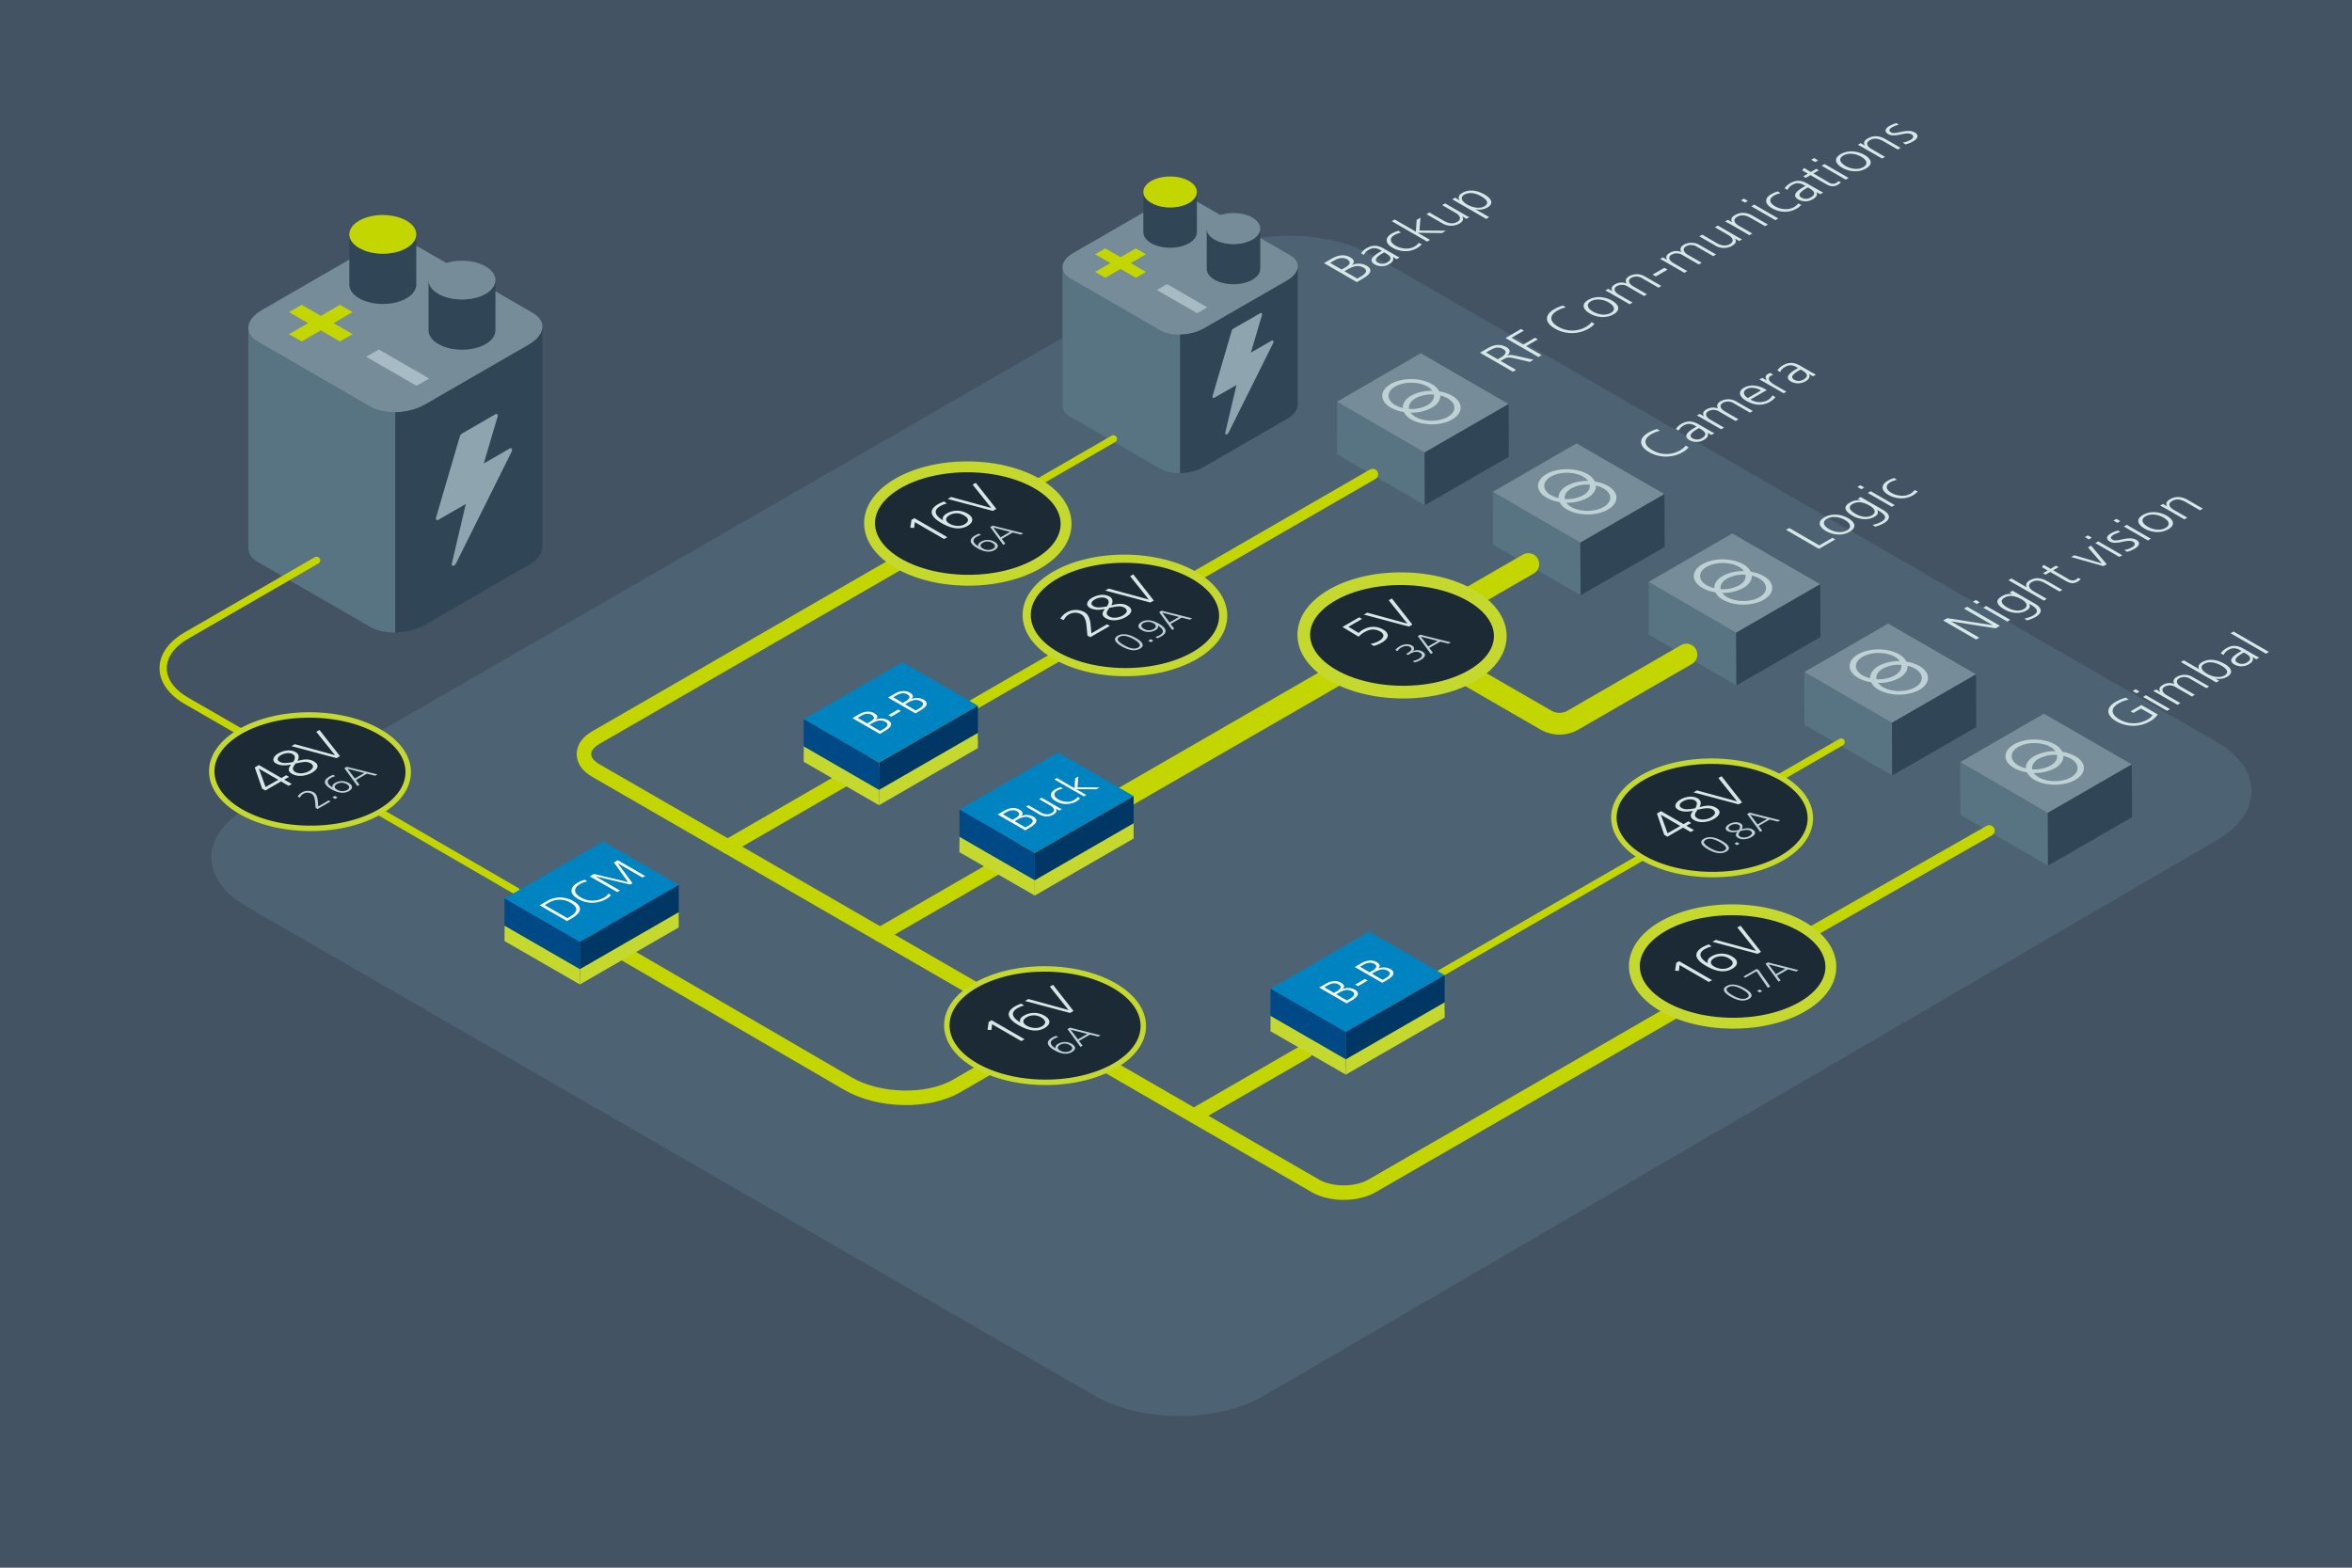 <svg xmlns="http://www.w3.org/2000/svg" viewBox="0 0 1296 864"><defs><style>.cls-1{fill:#435363;}.cls-2{fill:#4d6373;}.cls-3{fill:#587382;}.cls-4{fill:#768d99;}.cls-5{fill:#304657;}.cls-6{fill:#bed1d5;}.cls-10,.cls-11,.cls-7,.cls-8,.cls-9{fill:none;}.cls-10,.cls-7,.cls-8,.cls-9{stroke:#c4d600;stroke-miterlimit:10;}.cls-10,.cls-15,.cls-22,.cls-23,.cls-24,.cls-7,.cls-8,.cls-9{stroke-linecap:round;}.cls-24,.cls-7{stroke-width:6px;}.cls-8{stroke-width:12px;}.cls-9{stroke-width:8px;}.cls-10{stroke-width:4px;}.cls-12{fill:#8ea4ae;}.cls-13{fill:#c4d600;}.cls-14{fill:#a6bbc3;}.cls-15,.cls-22,.cls-23,.cls-24{fill:#1c2a36;stroke:#c4d82e;stroke-linejoin:round;}.cls-15{stroke-width:3px;}.cls-16{fill:#d6e7e7;}.cls-17{fill:#0083c1;}.cls-18{fill:#003764;}.cls-19{fill:#004987;}.cls-20{fill:#c4d82e;}.cls-21{fill:#fff;}.cls-22{stroke-width:4.5px;}.cls-23{stroke-width:7px;}</style></defs><g id="Layer_1" data-name="Layer 1"><rect class="cls-1" width="1296" height="864"/><path class="cls-2" d="M696.73,769.07c-25.66,15-67.7,15.06-93.42.22L135.73,499.55c-25.72-14.84-25.72-39.12,0-54L663.64,141.11c25.73-14.84,67.83-14.84,93.55,0l464.14,267.76c25.72,14.84,25.78,39.23.13,54.19Z"/><polygon class="cls-3" points="736.79 250.48 785.09 278.44 784.96 249.4 736.72 221.4 736.79 250.48"/><polygon class="cls-4" points="782.84 194.7 736.72 221.4 784.96 249.4 831.29 222.67 782.84 194.7"/><polygon class="cls-5" points="831.42 251.77 785.09 278.44 784.96 249.4 831.29 222.67 831.42 251.77"/><path class="cls-6" d="M788.89,211.65c-6.26-3.61-16.37-3.63-22.59,0s-6.19,9.43.07,13a20.65,20.65,0,0,0,7.12,2.39,9.85,9.85,0,0,0,4.13,4.11c6.26,3.61,16.37,3.63,22.59,0s6.19-9.43-.07-13.05a20.85,20.85,0,0,0-7.12-2.38A9.79,9.79,0,0,0,788.89,211.65Zm-20.1,11.6c-4.9-2.83-4.93-7.42,0-10.23s12.83-2.8,17.73,0a8.53,8.53,0,0,1,2.75,2.38,23.25,23.25,0,0,0-11.67,2.67c-3.21,1.86-4.74,4.31-4.63,6.74A15,15,0,0,1,768.79,223.25Zm21.31-5.8c.37,2.09-.82,4.25-3.57,5.84a18.71,18.71,0,0,1-10.12,2.06c-.37-2.09.82-4.25,3.57-5.84A18.62,18.62,0,0,1,790.1,217.45Zm7.62,2.09c4.9,2.83,4.93,7.43,0,10.24s-12.82,2.8-17.73,0a8.55,8.55,0,0,1-2.75-2.39A23,23,0,0,0,789,224.69c3.21-1.85,4.74-4.3,4.63-6.74A15.69,15.69,0,0,1,797.72,219.54Z"/><polygon class="cls-3" points="822.64 300.13 870.94 328.09 870.8 299.05 822.56 271.06 822.64 300.13"/><polygon class="cls-4" points="868.69 244.36 822.56 271.06 870.8 299.05 917.13 272.33 868.69 244.36"/><polygon class="cls-5" points="917.27 301.42 870.94 328.09 870.8 299.05 917.13 272.33 917.27 301.42"/><path class="cls-6" d="M874.74,261.31c-6.26-3.62-16.37-3.64-22.59-.05s-6.19,9.44.07,13.05a20.85,20.85,0,0,0,7.12,2.38,9.74,9.74,0,0,0,4.13,4.11c6.25,3.62,16.37,3.64,22.59,0s6.19-9.43-.07-13a20.92,20.92,0,0,0-7.12-2.38A9.74,9.74,0,0,0,874.74,261.31Zm-20.1,11.6c-4.91-2.83-4.93-7.42-.06-10.24s12.83-2.8,17.74,0a8.66,8.66,0,0,1,2.75,2.39,23.12,23.12,0,0,0-11.67,2.67c-3.21,1.85-4.75,4.3-4.63,6.74A15.35,15.35,0,0,1,854.64,272.91Zm21.3-5.8c.37,2.08-.81,4.24-3.57,5.83A18.57,18.57,0,0,1,862.26,275c-.37-2.08.82-4.24,3.57-5.83A18.6,18.6,0,0,1,875.94,267.11Zm7.63,2.09c4.9,2.83,4.93,7.42,0,10.24s-12.83,2.8-17.73,0a8.7,8.7,0,0,1-2.76-2.39,23.19,23.19,0,0,0,11.68-2.67c3.21-1.85,4.74-4.3,4.62-6.74A15,15,0,0,1,883.57,269.2Z"/><polygon class="cls-3" points="908.49 349.79 956.79 377.75 956.65 348.71 908.41 320.71 908.49 349.79"/><polygon class="cls-4" points="954.54 294.01 908.41 320.71 956.65 348.71 1002.98 321.98 954.54 294.01"/><polygon class="cls-5" points="1003.12 351.08 956.79 377.75 956.65 348.71 1002.98 321.98 1003.12 351.08"/><path class="cls-6" d="M960.59,311c-6.26-3.61-16.38-3.63-22.6,0s-6.18,9.43.07,13a20.72,20.72,0,0,0,7.12,2.39,9.85,9.85,0,0,0,4.13,4.11c6.26,3.61,16.38,3.63,22.6,0s6.18-9.43-.08-13a20.59,20.59,0,0,0-7.11-2.39A10,10,0,0,0,960.59,311Zm-20.1,11.61c-4.91-2.83-4.93-7.43-.06-10.24s12.83-2.8,17.73,0a8.58,8.58,0,0,1,2.76,2.39,23.08,23.08,0,0,0-11.68,2.67c-3.21,1.85-4.74,4.3-4.62,6.74A15.56,15.56,0,0,1,940.49,322.57Zm21.3-5.81c.37,2.09-.82,4.25-3.57,5.84a18.59,18.59,0,0,1-10.11,2.06c-.37-2.09.81-4.25,3.57-5.84A18.66,18.66,0,0,1,961.79,316.76Zm7.62,2.09c4.91,2.84,4.93,7.43.06,10.24s-12.83,2.8-17.74,0a8.64,8.64,0,0,1-2.75-2.38A23.29,23.29,0,0,0,960.66,324c3.21-1.86,4.74-4.31,4.62-6.74A15.34,15.34,0,0,1,969.41,318.85Z"/><polygon class="cls-3" points="994.33 399.44 1042.63 427.4 1042.5 398.36 994.26 370.37 994.33 399.44"/><polygon class="cls-4" points="1040.38 343.67 994.26 370.37 1042.5 398.36 1088.83 371.64 1040.38 343.67"/><polygon class="cls-5" points="1088.97 400.74 1042.63 427.4 1042.5 398.36 1088.83 371.64 1088.97 400.74"/><path class="cls-6" d="M1046.43,360.62c-6.26-3.61-16.37-3.63-22.59,0s-6.19,9.43.07,13A21.15,21.15,0,0,0,1031,376a9.85,9.85,0,0,0,4.13,4.11c6.26,3.61,16.37,3.63,22.59,0s6.19-9.43-.07-13.05a20.85,20.85,0,0,0-7.12-2.38A9.74,9.74,0,0,0,1046.43,360.62Zm-20.1,11.6c-4.9-2.83-4.93-7.42,0-10.24s12.83-2.8,17.73,0a8.41,8.41,0,0,1,2.75,2.38,23.25,23.25,0,0,0-11.67,2.67c-3.21,1.86-4.74,4.31-4.62,6.74A15,15,0,0,1,1026.33,372.22Zm21.31-5.8c.37,2.09-.82,4.24-3.57,5.84a18.69,18.69,0,0,1-10.11,2.06c-.38-2.09.81-4.25,3.57-5.84A18.57,18.57,0,0,1,1047.64,366.42Zm7.62,2.09c4.9,2.83,4.93,7.43.06,10.24s-12.83,2.8-17.74,0a8.55,8.55,0,0,1-2.75-2.39,23,23,0,0,0,11.67-2.67c3.21-1.85,4.74-4.3,4.63-6.74A15.69,15.69,0,0,1,1055.26,368.51Z"/><line class="cls-7" x1="652.35" y1="321.44" x2="756.39" y2="261.37"/><line class="cls-7" x1="509.18" y1="404.09" x2="602.09" y2="350.46"/><line class="cls-8" x1="594.35" y1="453.93" x2="842.13" y2="310.87"/><line class="cls-9" x1="400.94" y1="466.59" x2="501.69" y2="408.42"/><line class="cls-9" x1="484.94" y1="515.09" x2="585.69" y2="456.92"/><path class="cls-9" d="M936,549.66,756,653.59c-8.57,4.95-22.6,4.95-31.17,0l-396.64-229c-8.58-4.95-8.58-13,0-18L504.74,304.66"/><path class="cls-9" d="M327.87,516.14l139.23,81c17.11,10,44.12,10.58,60,1.39L556,581.81"/><line class="cls-10" x1="209.2" y1="447.44" x2="284.57" y2="491.14"/><path class="cls-11" d="M204.18,345.63,142,309.71c-7.66-4.42-6.69-12.22,2.15-17.33l57.35-33.11c8.84-5.1,22.35-5.66,30-1.24L293.69,294c7.66,4.43,6.69,12.22-2.16,17.33l-57.35,33.11C225.34,349.49,211.84,350.05,204.18,345.63Z"/><path class="cls-3" d="M204.18,224.22,142,188.29c-3.58-2.06-5.28-4.87-5.17-7.79h0V301.83h0c-.15,2.95,1.54,5.79,5.16,7.88l62.22,35.92c3.61,2.09,8.53,3.07,13.64,3V227.19C212.71,227.28,207.79,226.3,204.18,224.22Z"/><path class="cls-4" d="M204.18,224.22,142,188.29c-7.66-4.42-6.69-12.21,2.15-17.32l57.35-33.11c8.84-5.11,22.35-5.67,30-1.25l62.22,35.93c7.66,4.42,6.69,12.22-2.16,17.32L234.18,223C225.34,228.08,211.84,228.64,204.18,224.22Z"/><path class="cls-5" d="M298.84,180.42c-.17,3.3-2.64,6.75-7.31,9.44L234.18,223a34.62,34.62,0,0,1-16.36,4.22V348.61a34.86,34.86,0,0,0,16.36-4.22l57.35-33.11c4.67-2.7,7.14-6.15,7.31-9.45h0V180.42Z"/><path class="cls-12" d="M280.82,247.2l-14.25,8.23,7.59-25.74c.36-1.19-.28-1.91-1.21-1.37l-18.37,10.61a2.88,2.88,0,0,0-1.22,1.64L240.3,285.13c-.35,1.19.28,1.9,1.21,1.37l15.16-8.75L249,310.41c-.43,1.83,1.37,1.9,2.28.08l30.58-61.44C282.53,247.67,281.92,246.56,280.82,247.2Z"/><path class="cls-11" d="M203.68,249l-14.25-8.22,7.6-17a2.61,2.61,0,0,0-1.22-2.77l-18.37-10.61c-.53-.31-1-.21-1.21.24l-13.07,29.47a2.62,2.62,0,0,0,1.22,2.77l15.15,8.76-7.68,23.78c-.43,1.34,1.36,3.48,2.27,2.7L204.71,252C205.39,251.4,204.78,249.59,203.68,249Z"/><path class="cls-10" d="M174.44,308.83l-71.68,41.42c-17.14,9.91-17.14,26.11,0,36l38.82,22.39"/><path class="cls-5" d="M254.58,165c-10.19,0-18.45-4.77-18.45-10.65v27.73c0,5.88,8.26,10.65,18.45,10.65S273,188,273,182.08V154.35C273,160.23,264.77,165,254.58,165Z"/><path class="cls-4" d="M254.58,165c-10.19,0-18.45-4.77-18.45-10.65s8.26-10.65,18.45-10.65S273,148.47,273,154.35,264.77,165,254.58,165Z"/><path class="cls-5" d="M210.93,139.8c-10.18,0-18.44-4.77-18.44-10.65v27.73c0,5.88,8.26,10.65,18.44,10.65s18.45-4.77,18.45-10.65V129.15C229.38,135,221.12,139.8,210.93,139.8Z"/><path class="cls-13" d="M210.93,139.8c-10.18,0-18.44-4.77-18.44-10.65s8.26-10.65,18.44-10.65,18.45,4.77,18.45,10.65S221.12,139.8,210.93,139.8Z"/><path class="cls-13" d="M159.26,184.18l10.54-6.08L159.26,172l7-4,10.53,6.08L187.31,168l7,4-10.53,6.09,10.53,6.08-7,4-10.53-6.08-10.53,6.08Z"/><path class="cls-14" d="M201.78,196.63l7-4,27.72,16-7,4Z"/><polygon class="cls-3" points="1080.18 449.1 1128.48 477.06 1128.35 448.02 1080.1 420.02 1080.18 449.1"/><polygon class="cls-4" points="1126.23 393.32 1080.1 420.02 1128.35 448.02 1174.67 421.29 1126.23 393.32"/><polygon class="cls-5" points="1174.81 450.39 1128.48 477.06 1128.35 448.02 1174.67 421.29 1174.81 450.39"/><path class="cls-6" d="M1132.28,410.27c-6.26-3.61-16.37-3.63-22.59,0s-6.19,9.43.07,13a20.85,20.85,0,0,0,7.12,2.38,9.74,9.74,0,0,0,4.13,4.11c6.26,3.62,16.37,3.63,22.59,0s6.19-9.43-.07-13a21.15,21.15,0,0,0-7.12-2.39A9.85,9.85,0,0,0,1132.28,410.27Zm-20.1,11.61c-4.91-2.83-4.93-7.43-.06-10.24s12.83-2.8,17.74,0a8.55,8.55,0,0,1,2.75,2.39,23.15,23.15,0,0,0-11.67,2.67c-3.21,1.85-4.74,4.3-4.63,6.74A15.69,15.69,0,0,1,1112.18,421.88Zm21.3-5.81c.38,2.09-.81,4.25-3.57,5.84A18.57,18.57,0,0,1,1119.8,424c-.37-2.09.82-4.24,3.57-5.83A18.61,18.61,0,0,1,1133.48,416.07Zm7.63,2.1c4.9,2.83,4.93,7.42.05,10.24s-12.83,2.8-17.73,0a8.41,8.41,0,0,1-2.75-2.38,23.28,23.28,0,0,0,11.67-2.67c3.21-1.85,4.74-4.31,4.62-6.74A15,15,0,0,1,1141.11,418.17Z"/><ellipse class="cls-15" cx="170.8" cy="425.27" rx="31.25" ry="54.14" transform="translate(-255.38 593.78) rotate(-89.69)"/><path class="cls-16" d="M159,433.07l-4.18-2.41-8.6,5-1.77-1-4.08-11.71,2.28-1.32,12.39,7.16,2.66-1.54,1.56.9-2.66,1.54,4.18,2.41Zm-16.34-9.43,0,0,3.68,10.11,7-4Z"/><path class="cls-16" d="M173,419.64c3.4,2,2,4.45-1.16,6.25-2.87,1.66-7.5,2.59-10.82.67-2.29-1.32-2.56-2.81-.63-5.16-3.46.71-6.21.56-8.24-.61-3.06-1.77-1-4.33,1.19-5.58,2.74-1.58,6.62-2.41,9.63-.67,1.74,1,2.09,2.61,1,4.82C168.17,418.15,170.66,418.31,173,419.64Zm-11.65-4c-1.87-1.08-4.69-.56-6.48.47s-2.78,2.56-.78,3.72c1.69,1,4.15.81,7.49.12C162.83,417.82,162.75,416.49,161.32,415.66Zm1.55,5.07-.69,1c-1.13,1.56-1.2,2.8.56,3.82,2.11,1.21,5.5.64,7.51-.53,2.33-1.34,3.12-3.06.78-4.41-2.05-1.18-5-.49-7.2,0Z"/><path class="cls-16" d="M185.42,417.82l-24.85-6.59,1.89-1.09,22.15,6.08-10.33-12.91,1.76-1,11.29,14.42Z"/><path class="cls-6" d="M174.94,445.88l-1-.6-.33-3.55c-.22-2.36-.87-3.66-2-4.31a4.58,4.58,0,0,0-4.33,0,4.47,4.47,0,0,0-2,2.15l-1.29-.51a6.34,6.34,0,0,1,2.21-2.22,6.61,6.61,0,0,1,6.65-.18c1.09.63,2,1.88,2.27,4.77l.26,3,5.75-3.32,1,.6Z"/><path class="cls-6" d="M184.61,440.3l-1.46-.85,1.39-.8,1.46.84Z"/><path class="cls-6" d="M184.71,427.77a9,9,0,0,0-2.43,1c-3.2,1.85-1.24,3.91,1,5.21l0,0c-.37-.92.15-1.8,1.32-2.48a7.52,7.52,0,0,1,7.53,0c2.39,1.38,2.49,3.16.06,4.56s-5.71,1.16-9.59-1.08c-4.35-2.51-4.71-4.9-1.18-6.94a13.14,13.14,0,0,1,2.21-1Zm6.36,4.43a5.23,5.23,0,0,0-5.39-.15c-1.69,1-1.65,2.19,0,3.12a5.82,5.82,0,0,0,5.58.24C192.89,434.45,192.78,433.19,191.07,432.2Z"/><path class="cls-6" d="M206.72,427.53l-4.53-1.13-6.07,3.5,1.95,2.62-1.15.66-7.17-9.82,1.34-.77L208,426.81Zm-15.24-3.85,4.05,5.36,5.22-3Z"/><line class="cls-10" x1="759.17" y1="556.39" x2="1014.51" y2="408.98"/><ellipse class="cls-15" cx="943.37" cy="450.74" rx="31.25" ry="54.14" transform="translate(487.57 1391.67) rotate(-89.69)"/><path class="cls-16" d="M931.58,458.54l-4.19-2.41-8.6,5-1.76-1L913,448.36l2.27-1.31,12.4,7.15,2.66-1.54,1.55.9-2.65,1.54,4.18,2.41Zm-16.34-9.43-.06,0,3.68,10.11,7-4Z"/><path class="cls-16" d="M945.54,445.12c3.4,2,2,4.44-1.16,6.24-2.87,1.66-7.5,2.59-10.83.67-2.28-1.32-2.55-2.81-.62-5.16-3.47.71-6.21.56-8.24-.61-3.06-1.77-1-4.32,1.19-5.58,2.74-1.58,6.62-2.41,9.63-.67,1.74,1,2.09,2.61,1,4.82C940.74,443.63,943.22,443.78,945.54,445.12Zm-11.66-4c-1.87-1.08-4.69-.56-6.47.47s-2.78,2.57-.78,3.72c1.69,1,4.15.82,7.49.12C935.4,443.29,935.31,442,933.88,441.13Zm1.56,5.07-.69,1c-1.13,1.56-1.21,2.8.56,3.82,2.11,1.21,5.49.64,7.51-.53,2.32-1.34,3.12-3.06.78-4.41-2.05-1.18-5-.48-7.2,0Z"/><path class="cls-16" d="M958,443.3l-24.85-6.6,1.89-1.09,22.15,6.08-10.33-12.9,1.76-1,11.29,14.42Z"/><path class="cls-6" d="M941.09,468.07c-4-2.28-4.81-4.35-2.22-5.84s6.16-1,10.11,1.29,4.84,4.32,2.22,5.83S945.16,470.42,941.09,468.07Zm6.7-3.87c-3.48-2-6-2.43-7.9-1.36s-1.15,2.5,2.39,4.54,6.14,2.38,7.88,1.37S951.41,466.29,947.79,464.2Z"/><path class="cls-6" d="M957.15,465.78l-1.46-.84,1.39-.8,1.46.84Z"/><path class="cls-6" d="M965.78,457.22c2.27,1.31,1.31,3-.77,4.16-1.92,1.11-5,1.73-7.22.45-1.52-.88-1.7-1.88-.42-3.44-2.31.47-4.14.37-5.49-.41-2-1.18-.65-2.88.79-3.72,1.83-1.05,4.41-1.61,6.42-.45,1.16.67,1.39,1.74.64,3.22C962.58,456.22,964.24,456.33,965.78,457.22ZM958,454.56a4.73,4.73,0,0,0-4.32.31c-1.13.66-1.85,1.71-.52,2.48,1.13.65,2.77.55,5,.08C959,456,959,455.11,958,454.56Zm1,3.38-.47.65c-.75,1-.8,1.86.38,2.54,1.4.81,3.66.43,5-.35,1.55-.89,2.08-2,.52-2.94-1.37-.79-3.32-.32-4.8,0Z"/><path class="cls-6" d="M979.63,452.8l-4.53-1.13-6.06,3.5,2,2.62-1.15.67-7.17-9.83,1.34-.78,16.86,4.23ZM964.4,449l4.05,5.36,5.22-3Z"/><polygon class="cls-17" points="278.01 495.17 319.52 519.14 374 487.72 332.41 463.72 278.01 495.17"/><polygon class="cls-18" points="374 506.63 374 487.72 319.52 519.14 319.52 538.07 374 506.63"/><polygon class="cls-19" points="278.01 514.15 278.01 495.17 319.52 519.14 319.52 538.07 278.01 514.15"/><polygon class="cls-20" points="374 511.13 374 502.72 319.52 534.14 319.52 542.57 374 511.13"/><polygon class="cls-20" points="278.01 518.65 278.01 510.17 319.52 534.14 319.52 542.57 278.01 518.65"/><path class="cls-21" d="M312.45,507.64l-15.11-8.72,3.76-2.18a14.38,14.38,0,0,1,15,0c4.78,2.76,4.76,6-1,9.35Zm1.41-2.31c4.58-2.65,5-5.23.67-7.74a11.68,11.68,0,0,0-12.24,0l-2.17,1.25L312.63,506Z"/><path class="cls-21" d="M336.67,493.2a7.47,7.47,0,0,1-2.79,2.36,15.5,15.5,0,0,1-15.41-.15c-4.61-2.66-4.82-6.21-.22-8.87a15.73,15.73,0,0,1,4-1.66l1.3.85a13.18,13.18,0,0,0-4,1.56c-3.83,2.21-3.38,5.08.41,7.27a12.63,12.63,0,0,0,12.62.25,6.8,6.8,0,0,0,2.71-2.31Z"/><path class="cls-21" d="M354,483.63l-13.62-7.86,0,0,8.15,11-1.27.74L328,482.94l0,0,13.61,7.86-1.48.86L325,483l2.3-1.33,18.78,4.5-7.79-10.85,2.13-1.23,15.11,8.73Z"/><path class="cls-16" d="M747.66,155.49,729.52,145l4.32-2.48c3.64-2.11,7.18-2.41,10.15-.7,2.31,1.33,2.63,2.74.85,4.27l0,0a9.38,9.38,0,0,1,8.13.29c3.64,2.1,2.44,4.56-1.77,7Zm-6.39-8.1c3.25-1.87,2.93-3.37,1-4.48s-4.48-.86-6.88.52l-2.48,1.44,6.36,3.67Zm8.42,5.13c3.74-2.16,3.71-3.82,1.63-5-2.6-1.5-5.29-1.05-8.72.93l-1.81,1,7.09,4.1Z"/><path class="cls-16" d="M769.56,142.85l-2.14-1.23,0,0c.81,1.28,0,2.83-1.74,3.83a8,8,0,0,1-8.08.34c-3.35-1.93-2.09-4.16,3-7.08l.8-.46-.7-.41c-2.83-1.63-4.77-1.14-6.37-.22a6,6,0,0,0-2.79,2.87l-1.58-.92a9.45,9.45,0,0,1,3-2.76c3.44-2,6.31-1.69,9.54.17l6.72,3.88c.45.26,1.51.81,2.06,1Zm-6.84-3.76-.75.43c-4.9,2.83-4.35,4.28-2.69,5.24a5,5,0,0,0,5.13-.2c2-1.17,3-2.79-.7-4.9Z"/><path class="cls-16" d="M783.45,134.65a10.56,10.56,0,0,1-2.89,2.21c-4.32,2.49-9.63,1.75-13.27-.35-4.21-2.43-4.2-5.59-.43-7.76a15.82,15.82,0,0,1,3.7-1.54l1.43,1a12.79,12.79,0,0,0-3.52,1.25c-3.15,1.82-2.59,4.19.61,6,2.9,1.68,7.26,2.2,10.31.44a8.43,8.43,0,0,0,2.37-2.06Z"/><path class="cls-16" d="M794.5,128.45l-13.32-.17,6.81,3.93-1.63.94L766.88,121.9l1.62-.94,11.67,6.73.46-6.53,2.09-1.21-.56,7.1,14.58.11Z"/><path class="cls-16" d="M808.08,120.61l-2.37-1.36-.05,0c1.05,1.55.46,2.82-1.58,4a9.23,9.23,0,0,1-9.53-.31L786,118.05l1.63-.94,8.11,4.68c1.84,1.06,4.57,2,7.17.53,3-1.74,1.15-3.84-.85-5l-7.41-4.28,1.63-.94,11.07,6.39c.54.32,1.76,1,2.28,1.2Z"/><path class="cls-16" d="M818.93,120.65l-18.71-10.8,1.63-.94,2.31,1.45.06,0c-1-1.7-.28-3,1.48-4,3.41-2,7.71-1.81,12.36.87,4.1,2.37,5,5.12,1.51,7.14a8.9,8.9,0,0,1-6.68.88l0,0,7.72,4.46Zm-2.66-12.42c-3.22-1.86-6.72-2.51-9.43-.94s-1,3.94,1.64,5.44,6.61,2.57,9.43,1C820.57,112.14,819.57,110.13,816.27,108.23Z"/><path class="cls-16" d="M843,199.46l-8.23-1.91c-3.39-.8-4.45-.64-6.08.3l-1.83,1.06,8.54,4.94-1.78,1-18.13-10.47,4.65-2.69c3.25-1.88,6.72-2.23,10-.35,2.32,1.33,2.22,3.22.21,4.74l.05,0c1.55-.69,2.57-.52,4.59-.07l10,2.26Zm-15.77-2.57c1.86-1.07,3.74-3,1.09-4.5-2.39-1.38-4.46-1-7.22.58l-2.27,1.31,6.47,3.73Z"/><path class="cls-16" d="M847.67,196.75l-18.13-10.47,8.57-4.95,1.56.9-6.79,3.92,6.47,3.74,6.48-3.74,1.56.9-6.48,3.74,8.55,4.93Z"/><path class="cls-16" d="M878.55,178.38c-.3.75-1.77,1.93-3.35,2.84a18.63,18.63,0,0,1-18.49-.18c-5.54-3.2-5.79-7.46-.27-10.65a19.3,19.3,0,0,1,4.81-2l1.56,1a16,16,0,0,0-4.81,1.88c-4.59,2.65-4.06,6.09.49,8.72a15.17,15.17,0,0,0,15.15.31c1.6-.93,2.92-2,3.25-2.78Z"/><path class="cls-16" d="M876,172.77c-3.9-2.25-4.82-5.23-.79-7.55s9.23-1.76,13.08.46,4.92,5.16.79,7.55S879.75,175,876,172.77Zm10.51-6.07c-3.07-1.77-7.06-2.31-9.93-.66-2.6,1.51-2.12,3.78,1.2,5.7,3.14,1.82,7.11,2.29,9.9.68S889.58,168.5,886.47,166.7Z"/><path class="cls-16" d="M913.85,158.54l-8.83-5.1a5.92,5.92,0,0,0-6.12-.31c-1.83,1.06-1.92,3,1.27,4.82l7.36,4.25-1.63.93L897.07,158a5.87,5.87,0,0,0-6.12-.31c-2.06,1.19-1.61,3.15,1.22,4.78l7.4,4.28-1.62.94-11.18-6.45c-.54-.32-1.55-.84-2.18-1.14l1.58-.91,2.23,1.29.08,0c-1-1.63-.33-2.78,1.51-3.84a7.28,7.28,0,0,1,6.31-.41l.06,0c-1.07-1.42-.48-3,1.4-4.05a8.75,8.75,0,0,1,8.57.15l9.15,5.28Z"/><path class="cls-16" d="M912.37,152.35l-1.79-1,6.48-3.75,1.79,1Z"/><path class="cls-16" d="M944,141.16l-8.84-5.1a5.88,5.88,0,0,0-6.11-.31c-1.83,1.06-1.93,3,1.27,4.82l7.35,4.24-1.63.94-8.83-5.1a5.89,5.89,0,0,0-6.11-.31c-2.07,1.2-1.62,3.16,1.21,4.79l7.41,4.28-1.63.93-11.17-6.45c-.55-.31-1.56-.84-2.18-1.13l1.57-.92,2.24,1.29h.07c-1-1.63-.32-2.78,1.51-3.84a7.3,7.3,0,0,1,6.32-.41l.05,0c-1.07-1.42-.48-3,1.41-4.05a8.75,8.75,0,0,1,8.57.15l9.14,5.28Z"/><path class="cls-16" d="M958.37,132.84,956,131.48l0,0c1,1.56.45,2.83-1.59,4a9.23,9.23,0,0,1-9.53-.31l-8.52-4.92,1.63-.94L946,134c1.85,1.06,4.57,2,7.18.53,3-1.74,1.15-3.84-.86-5l-7.4-4.28,1.63-.94,11.06,6.39c.55.32,1.77,1,2.29,1.2Z"/><path class="cls-16" d="M972.57,124.64,964.49,120c-2.65-1.53-5.09-1.77-7.21-.55-3,1.71-1.25,3.78.91,5l7.35,4.24-1.62.94-11-6.35c-.86-.49-1.74-.94-2.37-1.24l1.58-.91,2.36,1.36,0,0c-1.07-1.57-.43-2.84,1.59-4,3.23-1.86,6.65-1.35,9.58.35l8.47,4.89Z"/><path class="cls-16" d="M961.49,111.66l-2.18-1.26,1.62-.94,2.19,1.26Zm16.78,9.69L965,113.7l1.63-.94,13.25,7.65Z"/><path class="cls-16" d="M992.55,112.93a10.39,10.39,0,0,1-2.89,2.2c-4.31,2.5-9.63,1.75-13.26-.35-4.21-2.43-4.2-5.58-.43-7.76a15.76,15.76,0,0,1,3.69-1.53l1.43,1a13,13,0,0,0-3.51,1.25c-3.15,1.82-2.6,4.2.6,6,2.91,1.68,7.26,2.2,10.31.44a8.29,8.29,0,0,0,2.37-2.06Z"/><path class="cls-16" d="M1003,107.05l-2.13-1.23,0,0c.81,1.28,0,2.83-1.74,3.83A8,8,0,0,1,991,110c-3.35-1.93-2.09-4.16,3-7.08l.8-.46-.7-.41c-2.83-1.63-4.77-1.14-6.38-.22a6,6,0,0,0-2.78,2.87l-1.58-.92a9.56,9.56,0,0,1,3-2.76c3.44-2,6.31-1.69,9.53.17l6.73,3.88c.44.26,1.51.81,2,1Zm-6.83-3.76-.75.43c-4.9,2.83-4.35,4.29-2.69,5.25a5,5,0,0,0,5.13-.21c2-1.17,3-2.79-.7-4.9Z"/><path class="cls-16" d="M1014.37,100.45a5.85,5.85,0,0,1-1.63,1.36c-2.4,1.39-4.32,1-6.91-.54l-8.24-4.75L995,98l-1.41-.81,2.59-1.49L993,93.86l1.06-1.27,3.76,2.18,3-1.73,1.4.81-3,1.73,8.57,5a3.78,3.78,0,0,0,3.94.24,3.46,3.46,0,0,0,1.18-1Z"/><path class="cls-16" d="M1000.19,89.32,998,88.05l1.63-.93,2.18,1.26ZM1017,99l-13.25-7.66,1.62-.93,13.25,7.65Z"/><path class="cls-16" d="M1015.08,92.45c-3.9-2.25-4.82-5.23-.79-7.55s9.23-1.76,13.08.46,4.92,5.16.79,7.55S1018.87,94.64,1015.08,92.45Zm10.5-6.07c-3.06-1.76-7-2.31-9.92-.66-2.61,1.51-2.13,3.78,1.2,5.7,3.14,1.82,7.11,2.29,9.89.68S1028.7,88.18,1025.58,86.38Z"/><path class="cls-16" d="M1045.71,82.41l-8.08-4.66c-2.65-1.53-5.08-1.78-7.2-.55-3,1.71-1.25,3.78.91,5l7.35,4.25-1.63.94-11-6.35c-.85-.49-1.74-.94-2.36-1.24l1.58-.91,2.36,1.36,0,0c-1.07-1.57-.43-2.84,1.59-4,3.22-1.86,6.64-1.35,9.58.34l8.47,4.89Z"/><path class="cls-16" d="M1048.49,78.59a14,14,0,0,0,4.24-1.49c1.73-1,2-2.25.58-3.06s-3.58-.46-6.09.09c-3.7.82-5.43.56-6.73-.19-2.57-1.48-1.57-3.26.67-4.56a17.31,17.31,0,0,1,3.85-1.53l1.28.91a13.4,13.4,0,0,0-3.57,1.34c-2,1.13-2.06,2.06-.6,2.9.75.44,1.78.5,5.28-.29,4.42-1,6.37-.47,7.69.3,2.68,1.54,1.37,3.56-.85,4.84a16.49,16.49,0,0,1-4.29,1.76Z"/><path class="cls-16" d="M930.43,246.43c-.31.75-1.78,1.93-3.36,2.84a18.63,18.63,0,0,1-18.49-.18c-5.54-3.2-5.79-7.46-.27-10.65a19.3,19.3,0,0,1,4.81-2l1.56,1a16,16,0,0,0-4.81,1.88c-4.59,2.65-4.06,6.09.49,8.72a15.17,15.17,0,0,0,15.15.31c1.61-.92,2.92-2,3.25-2.78Z"/><path class="cls-16" d="M943,239.7l-2.13-1.23,0,0c.81,1.27,0,2.82-1.74,3.82a8.06,8.06,0,0,1-8.08.35c-3.36-1.94-2.1-4.16,3-7.08l.8-.47-.7-.4c-2.83-1.64-4.77-1.15-6.37-.22a5.9,5.9,0,0,0-2.78,2.86l-1.59-.91a9.38,9.38,0,0,1,3-2.76c3.43-2,6.31-1.7,9.53.16l6.73,3.89c.44.25,1.5.81,2,1Zm-6.83-3.77-.75.44c-4.91,2.83-4.36,4.28-2.69,5.24a5,5,0,0,0,5.12-.2c2-1.18,3-2.79-.7-4.91Z"/><path class="cls-16" d="M964.28,227.43l-8.83-5.1a5.9,5.9,0,0,0-6.12-.31c-1.83,1.06-1.93,3,1.27,4.82l7.35,4.24-1.62.94-8.84-5.1a5.87,5.87,0,0,0-6.11-.31c-2.07,1.19-1.62,3.15,1.21,4.79l7.41,4.27-1.63.94-11.17-6.45c-.54-.31-1.56-.84-2.18-1.14l1.57-.91,2.24,1.29h.08c-1-1.63-.33-2.78,1.5-3.84a7.26,7.26,0,0,1,6.32-.41l0,0c-1.07-1.42-.48-3,1.41-4.05a8.75,8.75,0,0,1,8.57.15l9.15,5.28Z"/><path class="cls-16" d="M978.29,218.86a10.4,10.4,0,0,1-3.11,2.64c-3.85,2.22-8.36,2.06-12.9-.56-4-2.31-4.75-5.27-1.39-7.21s7.6-1.66,11.94.84l.71.41-9,5.2a9.68,9.68,0,0,0,9.41.42,7.34,7.34,0,0,0,2.7-2.7Zm-7.94-3.67c-2.94-1.66-5.89-1.91-8-.7s-1.82,3.33.75,4.88Z"/><path class="cls-16" d="M982.79,216.74l-11.41-6.58c-.33-.2-1.16-.65-1.94-1l1.62-.94,2.55,1.47,0,0c-1.09-1.49-.89-2.78.53-3.6a8,8,0,0,1,1.29-.57l1.71,1a7,7,0,0,0-1.31.58c-2.51,1.45-.66,3.44,2,5l6.52,3.76Z"/><path class="cls-16" d="M999,207.41l-2.14-1.23-.05,0c.81,1.27,0,2.83-1.74,3.82a8.06,8.06,0,0,1-8.08.35c-3.35-1.94-2.09-4.16,3-7.08l.8-.47-.7-.4c-2.83-1.64-4.77-1.15-6.38-.22a5.94,5.94,0,0,0-2.78,2.86l-1.58-.91a9.34,9.34,0,0,1,3-2.76c3.44-2,6.31-1.69,9.54.16l6.72,3.89c.45.25,1.51.81,2,1Zm-6.84-3.77-.75.44c-4.9,2.83-4.35,4.28-2.69,5.24a5,5,0,0,0,5.13-.2c2-1.18,3-2.79-.7-4.91Z"/><path class="cls-16" d="M1002.27,302.49,984.14,292l1.78-1,16.57,9.57,7.23-4.18,1.56.9Z"/><path class="cls-16" d="M1006.08,292.65c-3.9-2.25-4.82-5.23-.79-7.56s9.23-1.76,13.08.46,4.92,5.17.79,7.55S1009.87,294.84,1006.08,292.65Zm10.51-6.07c-3.07-1.77-7.06-2.32-9.93-.66-2.61,1.5-2.13,3.78,1.2,5.7,3.14,1.81,7.11,2.28,9.9.67S1019.7,288.38,1016.59,286.58Z"/><path class="cls-16" d="M1034.3,281l0,0c.91,1.4.55,2.68-1.41,3.81-4,2.33-9,1.23-12.17-.62-4.47-2.58-5.06-5.09-1.52-7.13a8.8,8.8,0,0,1,5.93-1.32l.05,0-1.51-.87,1.63-.94,12.21,7.05c4.13,2.38,4.56,5,.48,7.4a21.89,21.89,0,0,1-4.68,1.89l-1.51-1a15.82,15.82,0,0,0,4.81-1.69c3.67-2.12,2.23-4-1.85-6.32Zm-4.08-2.32c-3.72-2.15-6.77-2.45-9.43-.91s-1.64,3.52,1.66,5.43c2.75,1.59,6.35,2.35,9,.82C1034.36,282.35,1032.74,280.13,1030.22,278.68Z"/><path class="cls-16" d="M1025.64,269.62l-2.18-1.26,1.62-.94,2.18,1.27Zm16.78,9.69-13.25-7.65,1.63-.94,13.25,7.66Z"/><path class="cls-16" d="M1056.7,270.89a10.41,10.41,0,0,1-2.89,2.21c-4.31,2.49-9.63,1.75-13.26-.35-4.21-2.43-4.2-5.59-.43-7.77a16.2,16.2,0,0,1,3.69-1.53l1.43,1a12.71,12.71,0,0,0-3.51,1.25c-3.15,1.81-2.6,4.19.6,6,2.91,1.68,7.26,2.19,10.31.43a8,8,0,0,0,2.37-2.06Z"/><path class="cls-16" d="M1099.64,346.28,1075,342.45l0,0,15.64,9-1.78,1-18.14-10.47,2.25-1.3,25.12,3.92,0,0-15.95-9.21,1.78-1L1102,344.89Z"/><path class="cls-16" d="M1089.29,332.88l-2.19-1.26,1.63-.94,2.18,1.26Zm16.78,9.69-13.25-7.65,1.63-.94,13.25,7.65Z"/><path class="cls-16" d="M1118,332.66l0,0c.92,1.39.56,2.68-1.4,3.81-4,2.32-9,1.22-12.18-.62-4.47-2.58-5.05-5.09-1.51-7.14a8.82,8.82,0,0,1,5.92-1.32l0,0-1.5-.87,1.62-.94,12.21,7.05c4.13,2.39,4.56,5.05.48,7.41a22.1,22.1,0,0,1-4.67,1.89l-1.51-1a16,16,0,0,0,4.81-1.7c3.66-2.11,2.23-4-1.85-6.31Zm-4.07-2.33c-3.72-2.14-6.78-2.45-9.44-.91s-1.64,3.53,1.66,5.43c2.76,1.59,6.36,2.36,9,.82C1118.09,334,1116.48,331.79,1114,330.33Z"/><path class="cls-16" d="M1134.81,326l-8-4.63c-2.94-1.7-5.11-1.82-7.26-.58-2.73,1.58-1.4,3.69,1.2,5.19l7.06,4.08-1.62.94-19.49-11.25,1.63-.94,8.47,4.89,0,0c-.81-1.39-.25-2.8,1.59-3.85,3.12-1.81,6.36-1.49,10,.61l8,4.64Z"/><path class="cls-16" d="M1146.5,319.16a5.6,5.6,0,0,1-1.62,1.36c-2.4,1.39-4.32,1-6.92-.54l-8.24-4.75-2.58,1.49-1.4-.81,2.58-1.49-3.19-1.85,1-1.27,3.77,2.18,3-1.73,1.41.81-3,1.73,8.57,4.95a3.81,3.81,0,0,0,3.94.25,3.61,3.61,0,0,0,1.19-1.05Z"/><path class="cls-16" d="M1159,312,1141.23,307l1.78-1,15.1,4.51.05,0-7.63-8.82,1.7-1,8.63,10.31Z"/><path class="cls-16" d="M1151,297.26l-2.18-1.26,1.62-.94,2.19,1.26Zm16.78,9.69-13.25-7.65,1.63-.94,13.25,7.65Z"/><path class="cls-16" d="M1170.55,303.12a14.22,14.22,0,0,0,4.24-1.49c1.73-1,2-2.26.58-3.07s-3.57-.45-6.08.1c-3.7.81-5.44.56-6.74-.19-2.57-1.49-1.57-3.27.68-4.56a17.29,17.29,0,0,1,3.85-1.54l1.27.92a13,13,0,0,0-3.56,1.34c-2,1.13-2.07,2.06-.61,2.9.75.43,1.79.49,5.28-.29,4.43-1,6.37-.47,7.7.29,2.67,1.55,1.36,3.57-.86,4.85a16.33,16.33,0,0,1-4.29,1.75Z"/><path class="cls-16" d="M1166.75,288.16l-2.19-1.26,1.63-.94,2.18,1.26Zm16.78,9.69-13.25-7.65,1.62-.94,13.26,7.65Z"/><path class="cls-16" d="M1181.63,291.29c-3.9-2.25-4.82-5.22-.79-7.55s9.23-1.76,13.08.46,4.92,5.16.79,7.55S1185.42,293.48,1181.63,291.29Zm10.51-6.06c-3.07-1.77-7.06-2.32-9.93-.67-2.6,1.51-2.13,3.78,1.2,5.7,3.14,1.82,7.11,2.29,9.9.68S1195.25,287,1192.14,285.23Z"/><path class="cls-16" d="M1212.27,281.25l-8.08-4.66c-2.65-1.53-5.09-1.77-7.21-.55-3,1.71-1.25,3.78.91,5l7.35,4.25-1.62.94-11-6.35c-.86-.49-1.74-.94-2.37-1.24l1.58-.91,2.36,1.36,0,0c-1.07-1.57-.42-2.84,1.59-4,3.23-1.86,6.65-1.35,9.58.34l8.47,4.89Z"/><path class="cls-16" d="M1179.71,390.51l-4.18,2.41L1174,392l6-3.44,9,5.21a13.05,13.05,0,0,1-4.46,3.86,18.63,18.63,0,0,1-18.49-.15c-5.46-3.15-5.92-7.41-.29-10.66a20.91,20.91,0,0,1,5.68-2.3l1.46,1.08a16.52,16.52,0,0,0-5.56,2.1c-4.75,2.74-4,6.18.49,8.75a15.23,15.23,0,0,0,15.13.3,8.84,8.84,0,0,0,3.17-2.59Z"/><path class="cls-16" d="M1177.31,382.06l-2.18-1.26,1.62-.94,2.19,1.26Zm16.78,9.69-13.25-7.65,1.63-.94,13.25,7.65Z"/><path class="cls-16" d="M1215.73,379.25l-8.83-5.1a5.92,5.92,0,0,0-6.12-.31c-1.83,1.06-1.93,3,1.27,4.82l7.35,4.25-1.62.94-8.84-5.1a5.85,5.85,0,0,0-6.11-.31c-2.07,1.19-1.62,3.15,1.21,4.78l7.41,4.28-1.63.94L1188.65,382c-.54-.32-1.56-.84-2.18-1.14l1.57-.91,2.24,1.29.08,0c-1-1.63-.33-2.78,1.51-3.84a7.24,7.24,0,0,1,6.31-.4l0,0c-1.06-1.43-.48-3,1.41-4.05a8.7,8.7,0,0,1,8.57.15l9.15,5.27Z"/><path class="cls-16" d="M1221.18,376.11l-19.49-11.25,1.63-.94,8.47,4.89,0,0c-.78-1.14-.43-2.69,1.56-3.84,3.64-2.1,8-1.63,12.36.87,4.1,2.37,5,5.13,1.51,7.14a9.05,9.05,0,0,1-6.52,1l0,0,2.1,1.21Zm2.8-9.27c-3-1.71-6.57-2.6-9.44-.94s-.93,4,1.64,5.44c2.8,1.63,6.77,2.48,9.43,1S1227.51,368.88,1224,366.84Z"/><path class="cls-16" d="M1243.25,363.36l-2.13-1.23,0,0c.81,1.28,0,2.83-1.74,3.83a8.06,8.06,0,0,1-8.08.34c-3.35-1.93-2.09-4.16,3-7.08l.8-.46-.7-.41c-2.83-1.63-4.78-1.14-6.38-.22a6,6,0,0,0-2.78,2.87l-1.58-.92a9.45,9.45,0,0,1,3-2.76c3.44-2,6.31-1.69,9.53.17l6.73,3.88c.44.26,1.51.81,2,1Zm-6.83-3.76-.75.43c-4.9,2.83-4.35,4.28-2.69,5.24a5,5,0,0,0,5.13-.2c2-1.17,3-2.79-.7-4.9Z"/><path class="cls-16" d="M1248.6,360.28,1229.11,349l1.63-.94,19.48,11.25Z"/><ellipse class="cls-22" cx="619.85" cy="339.16" rx="31.25" ry="54.14" transform="translate(277.36 957.18) rotate(-89.69)"/><path class="cls-16" d="M600.76,351.18l-1.56-.89-.5-5.33c-.33-3.53-1.3-5.49-3-6.45a6.87,6.87,0,0,0-6.5,0,6.68,6.68,0,0,0-3,3.23l-1.94-.77a9.61,9.61,0,0,1,3.32-3.33,9.9,9.9,0,0,1,10-.26c1.64.94,3,2.81,3.4,7.15l.39,4.52,8.63-5,1.55.9Z"/><path class="cls-16" d="M621.42,333.88c3.4,2,2,4.45-1.16,6.25-2.87,1.66-7.5,2.59-10.82.67-2.29-1.32-2.56-2.81-.63-5.16-3.46.71-6.21.56-8.24-.61-3.06-1.77-1-4.32,1.19-5.58,2.74-1.58,6.62-2.41,9.63-.67,1.74,1,2.09,2.61,1,4.82C616.62,332.4,619.11,332.55,621.42,333.88Zm-11.65-4c-1.87-1.08-4.69-.56-6.48.47s-2.78,2.57-.78,3.72c1.69,1,4.15.82,7.49.12C611.28,332.06,611.2,330.73,609.77,329.9Zm1.55,5.07-.69,1c-1.13,1.56-1.2,2.8.56,3.82,2.11,1.21,5.5.64,7.51-.53,2.33-1.34,3.12-3.06.78-4.41-2.05-1.18-5-.48-7.2,0Z"/><path class="cls-16" d="M633.87,332.06,609,325.47l1.89-1.09,22.15,6.08-10.32-12.91,1.75-1L635.78,331Z"/><path class="cls-6" d="M618.06,356.21c-3.95-2.28-4.81-4.34-2.22-5.83s6.16-1,10.11,1.28,4.84,4.33,2.22,5.84S622.13,358.56,618.06,356.21Zm6.7-3.87c-3.48-2-6-2.43-7.9-1.35s-1.15,2.5,2.39,4.54,6.14,2.37,7.88,1.37S628.38,354.44,624.76,352.34Z"/><path class="cls-6" d="M634.12,353.92l-1.46-.83,1.39-.81,1.46.84Z"/><path class="cls-6" d="M638,344.8c.37.89-.11,1.79-1.33,2.49a7.5,7.5,0,0,1-7.51,0c-2.4-1.38-2.51-3.16-.06-4.57s5.69-1.16,9.57,1.08c4.35,2.51,4.74,4.9,1.21,6.94a13.15,13.15,0,0,1-2.22,1l-1-.72a9.08,9.08,0,0,0,2.41-.95c3.31-1.91,1.12-4-1-5.23Zm-7.91-1.47c-1.64.95-1.57,2.2.17,3.2a5.22,5.22,0,0,0,5.37.16c1.7-1,1.66-2.2.05-3.13A5.83,5.83,0,0,0,630.12,343.33Z"/><path class="cls-6" d="M655.62,341.51l-4.53-1.13-6.06,3.5,2,2.62-1.15.66-7.17-9.82,1.34-.78,16.87,4.23Zm-15.23-3.85,4.05,5.36,5.22-3Z"/><path class="cls-8" d="M771.51,350.49l80.29,46.36a15,15,0,0,0,15,0l62.45-36.09"/><polygon class="cls-17" points="528.67 446.17 570.17 470.14 624.65 438.72 583.07 414.72 528.67 446.17"/><polygon class="cls-18" points="624.65 457.62 624.65 438.72 570.17 470.14 570.17 489.07 624.65 457.62"/><polygon class="cls-19" points="528.67 465.15 528.67 446.17 570.17 470.14 570.17 489.07 528.67 465.15"/><polygon class="cls-20" points="624.65 462.12 624.65 453.72 570.17 485.14 570.17 493.57 624.65 462.12"/><polygon class="cls-20" points="528.67 469.65 528.67 461.17 570.17 485.14 570.17 493.57 528.67 469.65"/><path class="cls-21" d="M564.87,457.62l-15.11-8.73,3.59-2.07c3-1.75,6-2,8.46-.58,1.92,1.11,2.19,2.28.71,3.56l0,0a7.8,7.8,0,0,1,6.78.23c3,1.75,2,3.81-1.48,5.83Zm-5.33-6.75c2.72-1.57,2.45-2.81.85-3.74s-3.74-.72-5.74.44l-2.07,1.19,5.31,3.06Zm7,4.27c3.12-1.8,3.09-3.18,1.36-4.18-2.17-1.25-4.41-.88-7.27.77l-1.51.87,5.91,3.41Z"/><path class="cls-21" d="M583.71,446.74l-2-1.14,0,0c.87,1.3.38,2.36-1.32,3.34a7.69,7.69,0,0,1-7.94-.26l-7.1-4.1,1.36-.79,6.75,3.9c1.54.89,3.81,1.71,6,.45,2.52-1.45,1-3.2-.72-4.16l-6.16-3.56,1.35-.79,9.22,5.33c.46.26,1.47.8,1.91,1Z"/><path class="cls-21" d="M595.16,440a8.76,8.76,0,0,1-2.41,1.84,11.36,11.36,0,0,1-11-.29c-3.51-2-3.5-4.66-.36-6.47a13.33,13.33,0,0,1,3.08-1.28l1.19.81a11.11,11.11,0,0,0-2.93,1c-2.62,1.52-2.16,3.5.5,5,2.43,1.4,6.06,1.83,8.6.36a6.89,6.89,0,0,0,2-1.71Z"/><path class="cls-21" d="M604,435l-11.09-.14,5.67,3.27-1.36.78L581,429.58l1.35-.78,9.72,5.61.38-5.44,1.75-1-.47,5.92,12.15.08Z"/><ellipse class="cls-23" cx="768.97" cy="348.59" rx="31.25" ry="54.14" transform="matrix(0.01, -1, 1, 0.01, 416.27, 1115.68)"/><path class="cls-16" d="M755.15,354.89a14.81,14.81,0,0,0,4.78-1.68c2.38-1.37,3.48-3.51.67-5.12-2.49-1.45-5.24-1.72-8.62.23a13.22,13.22,0,0,0-3.33,2.59l-8.94-5.37,9.22-5.33,1.56.9L743,345.42l5.69,3.44a8.16,8.16,0,0,1,2.32-1.79,10.93,10.93,0,0,1,11-.22c4.08,2.35,3.21,5.1-.53,7.26A18.2,18.2,0,0,1,757,356Z"/><path class="cls-16" d="M776.34,345.33l-24.85-6.59,1.89-1.09,22.15,6.08-10.32-12.91,1.75-1,11.29,14.43Z"/><path class="cls-6" d="M778.48,364.35a11.31,11.31,0,0,0,3.46-1.32c1.6-.92,2.31-2.25.56-3.26-1.53-.88-3.36-.7-5.51.54l-1.17.68-1-.6.46-.27c2.91-1.68,3-2.82,1.5-3.67s-3.38-.3-4.71.46a5.74,5.74,0,0,0-2,1.93l-1.23-.6a8.49,8.49,0,0,1,2.35-2c2.1-1.21,4.76-1.66,6.82-.47,1.44.83,1.53,2,.4,3.11l0,0a5.76,5.76,0,0,1,5.43.25c2.17,1.25,1.59,3.1-.86,4.51a13.14,13.14,0,0,1-3.45,1.43Z"/><path class="cls-6" d="M798.15,354.74l-4.53-1.13-6.07,3.5,2,2.62-1.15.67-7.17-9.83,1.35-.77L799.39,354Zm-15.24-3.85,4.05,5.37,5.22-3Z"/><polygon class="cls-17" points="442.86 396.36 484.36 420.33 538.84 388.91 497.25 364.91 442.86 396.36"/><polygon class="cls-18" points="538.84 407.82 538.84 388.91 484.36 420.33 484.36 439.26 538.84 407.82"/><polygon class="cls-19" points="442.86 415.34 442.86 396.36 484.36 420.33 484.36 439.26 442.86 415.34"/><polygon class="cls-20" points="538.84 412.32 538.84 403.91 484.36 435.33 484.36 443.76 538.84 412.32"/><polygon class="cls-20" points="442.86 419.84 442.86 411.36 484.36 435.33 484.36 443.76 442.86 419.84"/><path class="cls-21" d="M484.82,404.48l-15.1-8.72,3.59-2.08c3-1.75,6-2,8.45-.58,1.93,1.11,2.2,2.28.71,3.56l0,0a7.81,7.81,0,0,1,6.77.23c3,1.75,2,3.81-1.48,5.83Zm-5.32-6.75c2.71-1.56,2.45-2.81.84-3.74s-3.73-.71-5.73.44l-2.07,1.19,5.3,3.07Zm7,4.27c3.12-1.8,3.1-3.18,1.37-4.18-2.17-1.25-4.41-.88-7.27.77l-1.51.87,5.91,3.41Z"/><path class="cls-21" d="M491,395l-1.49-.86,5.39-3.12,1.5.86Z"/><path class="cls-21" d="M504.43,393.16l-15.11-8.72,3.6-2.08c3-1.75,6-2,8.45-.58,1.93,1.11,2.19,2.28.71,3.56l0,0a7.83,7.83,0,0,1,6.78.23c3,1.75,2,3.81-1.48,5.83Zm-5.32-6.75c2.71-1.57,2.44-2.81.84-3.74s-3.74-.71-5.74.44l-2.06,1.19,5.3,3.07Zm7,4.27c3.12-1.8,3.09-3.18,1.36-4.18-2.16-1.25-4.4-.88-7.27.77l-1.5.87,5.91,3.41Z"/><line class="cls-7" x1="988.41" y1="519.19" x2="1096.11" y2="457.78"/><line class="cls-9" x1="658.33" y1="614.64" x2="719.26" y2="579.47"/><ellipse class="cls-24" cx="954.66" cy="532.64" rx="31.25" ry="54.14" transform="translate(416.91 1484.43) rotate(-89.69)"/><path class="cls-16" d="M941.59,541.19l-16.11-9.3-.35,3.17L923,535l.65-4.34,1.6-.92,18.14,10.47Z"/><path class="cls-16" d="M943.15,521.59A13.87,13.87,0,0,0,939.5,523c-4.8,2.77-1.86,5.87,1.52,7.82l.05,0c-.55-1.39.22-2.7,2-3.72a11.25,11.25,0,0,1,11.29,0c3.59,2.07,3.73,4.75.09,6.85-3.85,2.22-8.57,1.74-14.39-1.62-6.52-3.77-7-7.36-1.76-10.41a18.86,18.86,0,0,1,3.31-1.43Zm9.54,6.65a7.81,7.81,0,0,0-8.08-.23c-2.53,1.46-2.47,3.29-.06,4.68,2.24,1.29,5.71,1.9,8.37.36S955.26,529.72,952.69,528.24Z"/><path class="cls-16" d="M968.45,525.68l-24.85-6.6,1.89-1.09,22.15,6.08-10.33-12.9,1.76-1,11.29,14.42Z"/><path class="cls-6" d="M953.56,549.29c-3.95-2.28-4.81-4.34-2.22-5.84s6.16-1,10.11,1.29,4.84,4.32,2.22,5.83S957.63,551.64,953.56,549.29Zm6.7-3.87c-3.48-2-6-2.43-7.9-1.36s-1.15,2.5,2.39,4.54,6.14,2.38,7.88,1.37S963.88,547.51,960.26,545.42Z"/><path class="cls-6" d="M969.62,547l-1.46-.84,1.39-.8,1.46.84Z"/><path class="cls-6" d="M974.12,544.41l-6.27-9.15-6.17,3.56-1-.6L968,534l1,.6,6.4,9.07Z"/><path class="cls-6" d="M989.75,535.38l-4.53-1.13-6.06,3.5,2,2.62L980,541l-7.16-9.83,1.34-.78L991,534.66Zm-15.24-3.85,4.06,5.36,5.21-3Z"/><path class="cls-11" d="M639.35,258.35l-49.77-28.73c-6.13-3.54-5.35-9.78,1.72-13.86l45.88-26.49c7.08-4.09,17.88-4.54,24-1L711,217c6.13,3.54,5.36,9.77-1.72,13.86l-45.88,26.49C656.29,261.44,645.48,261.89,639.35,258.35Z"/><path class="cls-3" d="M639.35,182l-49.77-28.74c-2.86-1.65-4.22-3.89-4.13-6.23h0v76.26h0c-.12,2.36,1.24,4.64,4.13,6.31l49.77,28.73a21.62,21.62,0,0,0,10.92,2.38V184.4A21.62,21.62,0,0,1,639.35,182Z"/><path class="cls-4" d="M639.35,182.09l-49.77-28.74c-6.13-3.54-5.35-9.77,1.72-13.86L637.18,113c7.08-4.08,17.88-4.53,24-1L711,140.75c6.13,3.53,5.36,9.77-1.72,13.86l-45.88,26.48C656.29,185.18,645.48,185.63,639.35,182.09Z"/><path class="cls-5" d="M715.09,147c-.14,2.64-2.11,5.4-5.85,7.56L663.36,181a27.91,27.91,0,0,1-13.09,3.37v76.33a27.68,27.68,0,0,0,13.09-3.37l45.88-26.49c3.74-2.16,5.71-4.91,5.85-7.56h0V147Z"/><path class="cls-12" d="M700.67,187.74l-11.4,6.58,6.08-20.59c.28-.95-.23-1.52-1-1.09l-14.7,8.48a2.35,2.35,0,0,0-1,1.32l-10.45,35.64c-.28,1,.23,1.53,1,1.1l12.13-7-6.15,26.13c-.34,1.47,1.1,1.52,1.82.06l24.47-49.14C702,188.12,701.55,187.23,700.67,187.74Z"/><path class="cls-5" d="M679.68,134.47c-8.15,0-14.76-3.81-14.76-8.52v22.18c0,4.71,6.61,8.53,14.76,8.53s14.76-3.82,14.76-8.53V126C694.44,130.66,687.83,134.47,679.68,134.47Z"/><path class="cls-4" d="M679.68,134.47c-8.15,0-14.76-3.81-14.76-8.52s6.61-8.52,14.76-8.52,14.76,3.82,14.76,8.52S687.83,134.47,679.68,134.47Z"/><path class="cls-5" d="M644.76,114.31c-8.15,0-14.76-3.81-14.76-8.52V128c0,4.71,6.61,8.53,14.76,8.53s14.76-3.82,14.76-8.53V105.79C659.52,110.5,652.91,114.31,644.76,114.31Z"/><path class="cls-13" d="M644.76,114.31c-8.15,0-14.76-3.81-14.76-8.52s6.61-8.52,14.76-8.52,14.76,3.82,14.76,8.52S652.91,114.31,644.76,114.31Z"/><path class="cls-13" d="M603.45,149.86l8.43-4.87-8.43-4.86L609,136.9l8.43,4.87,8.42-4.87,5.59,3.23L623.06,145l8.42,4.87-5.59,3.23-8.42-4.87L609,153.09Z"/><path class="cls-14" d="M637.47,159.82l5.59-3.23,22.17,12.81-5.59,3.22Z"/><polygon class="cls-17" points="700.07 544.86 741.57 568.83 796.05 537.41 754.47 513.41 700.07 544.86"/><polygon class="cls-18" points="796.05 556.32 796.05 537.41 741.57 568.83 741.57 587.76 796.05 556.32"/><polygon class="cls-19" points="700.07 563.84 700.07 544.86 741.57 568.83 741.57 587.76 700.07 563.84"/><polygon class="cls-20" points="796.05 560.82 796.05 552.41 741.57 583.83 741.57 592.26 796.05 560.82"/><polygon class="cls-20" points="700.07 568.34 700.07 559.86 741.57 583.83 741.57 592.26 700.07 568.34"/><path class="cls-21" d="M742,553l-15.11-8.72,3.6-2.08c3-1.75,6-2,8.45-.58,1.93,1.11,2.19,2.28.71,3.56l.05,0a7.81,7.81,0,0,1,6.77.23c3,1.75,2,3.81-1.48,5.83Zm-5.32-6.75c2.71-1.56,2.44-2.81.84-3.74s-3.73-.71-5.73.44l-2.07,1.19,5.3,3.07Zm7,4.27c3.12-1.8,3.09-3.18,1.36-4.18-2.16-1.25-4.4-.88-7.27.77l-1.5.87,5.91,3.41Z"/><path class="cls-21" d="M748.23,543.53l-1.5-.86,5.4-3.12,1.5.86Z"/><path class="cls-21" d="M761.64,541.66l-15.11-8.72,3.6-2.08c3-1.75,6-2,8.45-.58,1.93,1.11,2.19,2.28.71,3.56l0,0a7.83,7.83,0,0,1,6.78.23c3,1.75,2,3.81-1.48,5.83Zm-5.32-6.75c2.71-1.57,2.44-2.81.84-3.74s-3.74-.71-5.74.44l-2.06,1.19,5.3,3.07Zm7,4.27c3.12-1.8,3.09-3.18,1.36-4.18-2.16-1.25-4.41-.88-7.27.77l-1.5.87,5.91,3.41Z"/><ellipse class="cls-15" cx="575.83" cy="565.23" rx="31.25" ry="54.14" transform="translate(7.52 1138.02) rotate(-89.69)"/><path class="cls-16" d="M562.75,573.78l-16.1-9.3-.35,3.17-2.15-.11.65-4.34,1.6-.92,18.14,10.47Z"/><path class="cls-16" d="M564.32,554.19a13.81,13.81,0,0,0-3.65,1.44c-4.8,2.77-1.86,5.88,1.52,7.83l0,0c-.55-1.39.22-2.7,2-3.71a11.25,11.25,0,0,1,11.29,0c3.58,2.07,3.73,4.74.09,6.84-3.85,2.23-8.57,1.74-14.39-1.62-6.52-3.77-7.05-7.36-1.76-10.41a19.64,19.64,0,0,1,3.31-1.43Zm9.54,6.64a7.8,7.8,0,0,0-8.09-.22c-2.53,1.46-2.46,3.28,0,4.68,2.24,1.29,5.71,1.89,8.37.35C576.59,564.2,576.43,562.31,573.86,560.83Z"/><path class="cls-16" d="M589.62,558.27l-24.85-6.6,1.89-1.08,22.15,6.08-10.33-12.91,1.76-1,11.29,14.42Z"/><path class="cls-6" d="M583.12,571.56a9.16,9.16,0,0,0-2.43,1c-3.2,1.85-1.24,3.92,1,5.22l0,0c-.37-.93.14-1.81,1.31-2.48a7.51,7.51,0,0,1,7.54,0c2.39,1.38,2.48,3.17,0,4.57s-5.71,1.15-9.59-1.09c-4.35-2.51-4.7-4.9-1.17-6.94a13,13,0,0,1,2.2-.95Zm6.36,4.43a5.2,5.2,0,0,0-5.39-.15c-1.68,1-1.64,2.19,0,3.12a5.85,5.85,0,0,0,5.58.24C591.31,578.23,591.2,577,589.48,576Z"/><path class="cls-6" d="M605.13,571.31l-4.53-1.12-6.06,3.5,2,2.61-1.16.67-7.16-9.83,1.34-.77,16.86,4.23Zm-15.23-3.84,4.05,5.36,5.22-3Z"/><line class="cls-10" x1="562.73" y1="271.17" x2="613.5" y2="241.87"/><ellipse class="cls-24" cx="533.27" cy="288.53" rx="31.25" ry="54.14" transform="translate(241.88 820.24) rotate(-89.69)"/><path class="cls-16" d="M520.2,297.08l-16.11-9.3-.35,3.17-2.15-.11.65-4.34,1.6-.92L522,296.05Z"/><path class="cls-16" d="M521.76,277.49a13.81,13.81,0,0,0-3.65,1.44c-4.8,2.77-1.86,5.87,1.52,7.82l0,0c-.55-1.39.22-2.7,2-3.72A11.25,11.25,0,0,1,533,283c3.59,2.07,3.73,4.75.09,6.85-3.85,2.22-8.57,1.74-14.39-1.62-6.52-3.77-7-7.36-1.76-10.41a18.86,18.86,0,0,1,3.31-1.43Zm9.54,6.64a7.81,7.81,0,0,0-8.08-.23c-2.53,1.47-2.47,3.29-.06,4.68,2.24,1.29,5.71,1.9,8.37.36S533.87,285.61,531.3,284.13Z"/><path class="cls-16" d="M547.06,281.57,522.21,275l1.89-1.09L546.25,280l-10.33-12.91,1.76-1L549,280.46Z"/><path class="cls-6" d="M540.56,294.86a8.83,8.83,0,0,0-2.43,1c-3.2,1.85-1.24,3.91,1,5.22l0,0c-.37-.93.15-1.81,1.32-2.49a7.52,7.52,0,0,1,7.53,0c2.39,1.38,2.48,3.16.05,4.57s-5.7,1.15-9.58-1.09c-4.35-2.51-4.71-4.9-1.18-6.94a13,13,0,0,1,2.2-1Zm6.36,4.42a5.21,5.21,0,0,0-5.38-.15c-1.69,1-1.65,2.19,0,3.13a5.82,5.82,0,0,0,5.58.23C548.75,301.53,548.64,300.27,546.92,299.28Z"/><path class="cls-6" d="M562.57,294.61,558,293.48,552,297l1.95,2.62-1.15.67-7.17-9.83,1.34-.77,16.86,4.22Zm-15.23-3.85,4,5.37,5.22-3Z"/></g></svg>